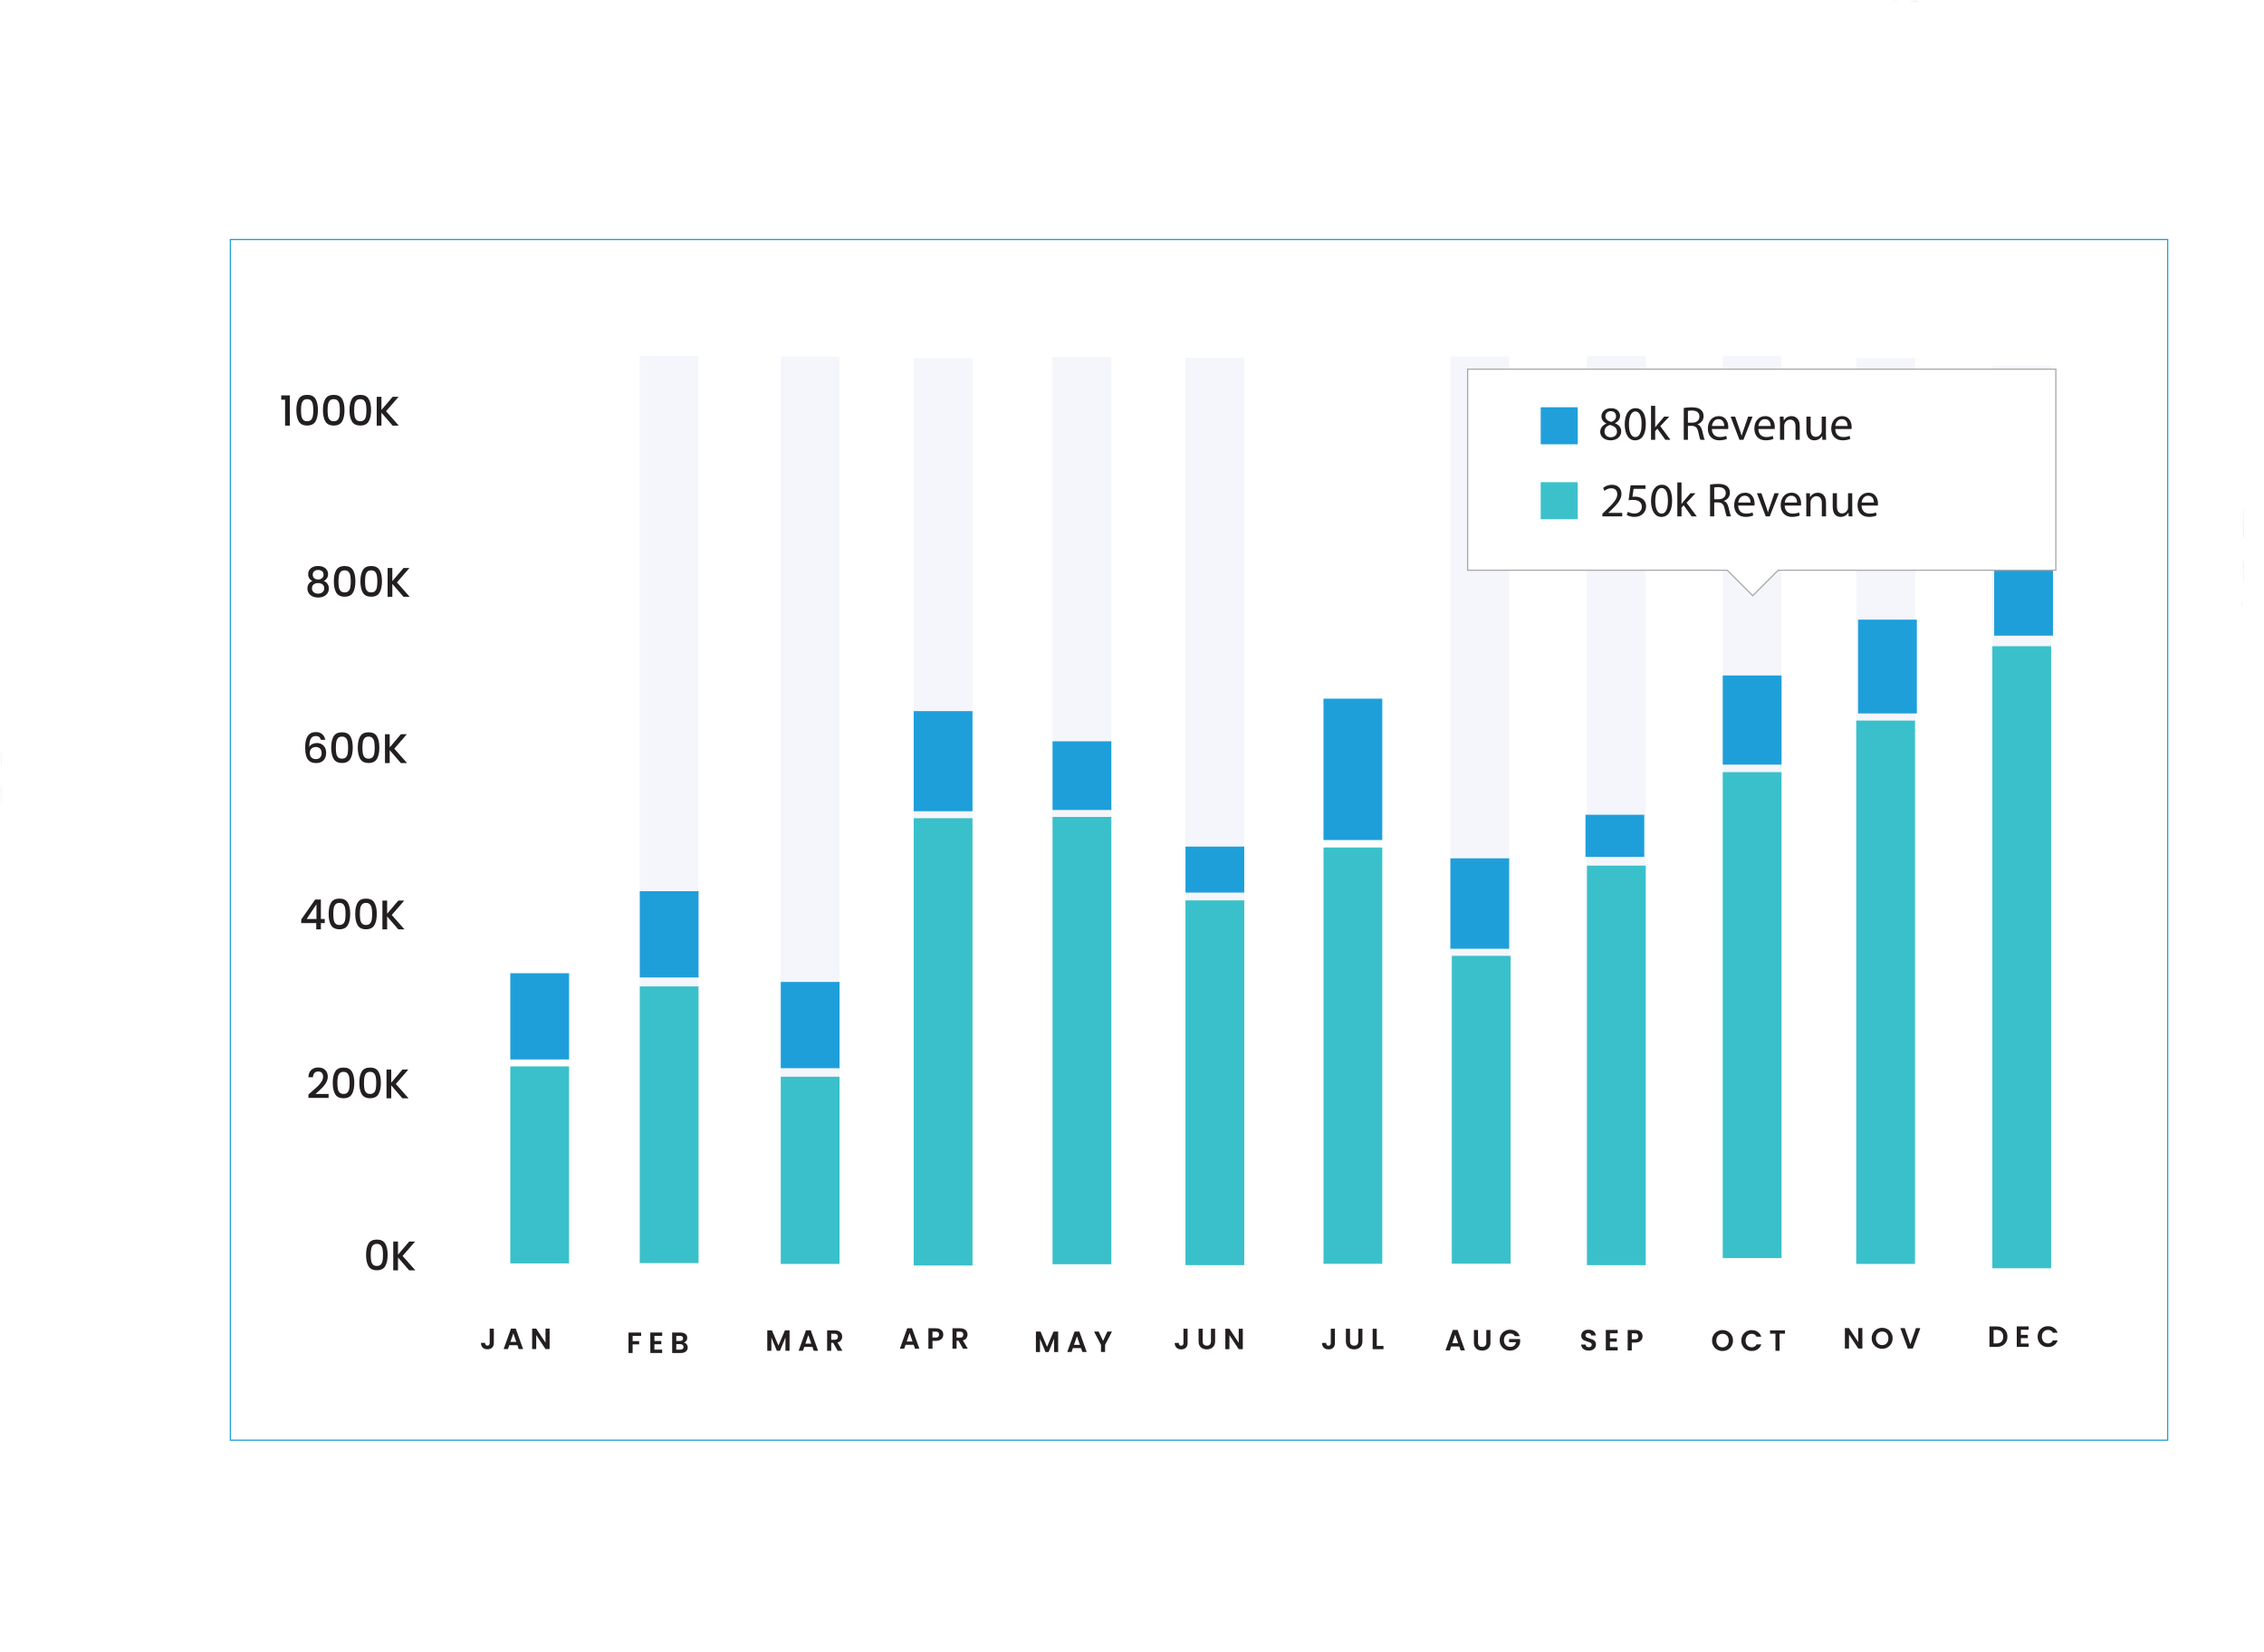 <?xml version="1.0" encoding="UTF-8"?><svg id="Layer_2" xmlns="http://www.w3.org/2000/svg" xmlns:xlink="http://www.w3.org/1999/xlink" viewBox="0 0 1856.608 1354.321"><defs><style>.cls-1{stroke:#209fda;}.cls-1,.cls-2,.cls-3,.cls-4{fill:#fff;}.cls-1,.cls-3{stroke-miterlimit:10;}.cls-5{fill:#f37051;}.cls-6{fill:#f8a78b;}.cls-7{fill:#3ac0ca;}.cls-8{fill:#f05239;}.cls-9{fill:#ef412f;}.cls-10{fill:#209fda;}.cls-11{fill:#ed2024;}.cls-3{stroke:#a7a9ac;}.cls-12{fill:#f04d35;}.cls-13{fill:#f5f6fb;}.cls-14{fill:#3cc1cb;}.cls-15{fill:#f79a7d;}.cls-16{fill:#f15a3e;}.cls-17{fill:#f68b6d;}.cls-4{filter:url(#drop-shadow-1);}.cls-18{fill:#1e9fda;}.cls-19{opacity:.1;}.cls-20{fill:#f04b34;}.cls-21{fill:#f1593d;}.cls-22{fill:#f16043;}.cls-23{fill:#f37556;}.cls-24{fill:#f69173;}.cls-25{fill:#231f20;}</style><filter id="drop-shadow-1" filterUnits="userSpaceOnUse"><feOffset dx="8" dy="7"/><feGaussianBlur result="blur" stdDeviation="8"/><feFlood flood-color="#231f20" flood-opacity=".25"/><feComposite in2="blur" operator="in"/><feComposite in="SourceGraphic"/></filter></defs><g id="Layer_1-2"><g class="cls-19"><path class="cls-2" d="m917.896,1354.321h-7.995c-5.296-1.128-10.656-.195-15.978-.501-3.562-0-7.125 0-10.685,0-2.59-0-5.181 0-7.77,0-2.171.256-4.427-.556-6.539.501h-.999c-.716-.73-1.76-.394-2.58-.795-1.675-.346-3.37-.148-5.059-.204-1.581-0-3.159 0-4.74,0-1.99-0-3.976-0-5.965-0-11.665.097-23.303-.468-34.933-1.264-1.36-.474-2.686-1.121-4.202-.839-13.4-.247-26.564-2.699-39.818-4.304-5.729-.694-11.435-1.627-17.105-2.736-1.312-.45-2.589-1.047-4.032-.951-13.572-1.475-26.902-4.368-40.258-7.064-37.213-7.512-73.9-17.057-110.01-28.796-2.057-.669-4.14-1.267-6.061-2.289-4.021-1.569-7.98-3.322-12.255-4.141-5.76-1.74-11.61-3.235-17.014-5.994-1.048-.678-2.181-1.101-3.444-1.141-13.825-4.409-27.298-9.735-40.589-15.534-.974-.705-2.016-1.266-3.221-1.475-3.067-1.099-6.131-2.207-8.988-3.805-1.022-.537-2.038-1.084-3.215-1.218-4.401-1.639-8.753-3.386-12.821-5.766-1.037-.586-2.099-1.099-3.305-1.245-17.409-7.794-34.827-15.57-51.558-24.776-1.745-1.609-3.842-2.585-6.066-3.33-3.672-1.958-7.493-3.636-11.052-5.815-1.249-1.043-2.619-1.866-4.208-2.297-37.19-19.755-72.541-42.449-106.714-66.996-20.38-14.64-40.192-30.022-59.044-46.61-.975-1.272-1.957-2.537-3.5-3.196-9.116-7.703-18.232-15.407-26.581-23.963-.93-1.29-1.972-2.463-3.425-3.199-10.92-9.719-21.3-19.978-30.958-30.963-1.005-1.949-2.706-3.239-4.358-4.578-10.125-9.462-18.982-20.101-27.654-30.823-19.057-23.562-37.535-47.585-53.829-73.192-37.619-59.118-66.68-122.049-84.573-189.946-6.199-23.522-11.252-47.275-13.459-71.534-.764-8.4-1.531-16.846-.858-25.318.047-2.149.017-4.296.025-6.446-.108-2.792.31-5.612-.471-8.366-.045-4.623-.041-9.245-.002-13.866.77-2.788.374-5.643.473-8.469-.018-1.969.046-3.939-.064-5.907-.252-8.935-.028-17.846,1.371-26.692.593-10.514,2.961-20.713,5.807-30.793,6.148-21.779,14.77-42.399,28.976-60.325,1.967-2.482,3.983-4.91,6.472-6.899,1.836-1.37,3.433-2.983,4.824-4.806,16.648-16.506,36.855-24.596,60.143-25.422,3.233.552,6.467.544,9.699.02,19.23.883,37.199,6.396,54.525,14.557,18.299,8.62,34.344,20.931,51.724,31.046,23.297,13.56,47.676,24.313,74.509,28.73,2.634.433,5.311.37,7.923.925,1.815.32,3.554,1.03,5.434,1.022,3.778-.103,7.564.281,11.321-.293,35.081-2.159,64.802-17.358,92.452-37.773,21.863-16.143,41.973-34.299,61.906-52.703,7.45-6.879,14.466-14.233,22.324-20.672,2.003-.968,3.394-2.587,4.622-4.38,36.081-34.016,71.312-69.061,111.398-98.469,34.578-25.368,73.22-41.323,116.169-45.952,2.474-.267,4.898-1.056,7.434-.766,1.843.415,3.66.147,5.475-.22,1.102-.128,2.203-.12,3.306-.019,3.102.97,6.044-.019,9.006-.76,3.776-.431,7.553-.465,11.33-.016,2.451.469,4.814,1.456,7.383,1.26,1.67.112,3.304-.197,4.943-.446,23.747,1.953,47.106,6.193,70.091,12.403,19.913,5.38,39.517,11.774,58.864,18.935,2.335.864,4.712,1.667,6.75,3.163,1.511,2.421,3.302,4.262,6.531,3.052.714.089,1.369.334,1.97.727,1.311,2.874,3.658,2.79,6.2,2.147,2.957.319,5.718,1.15,8.053,3.078.817,1.142,1.944,1.529,3.318,1.31,3.574.424,6.87,1.559,9.744,3.769.798,1.167,1.947,1.433,3.279,1.234,3.558.426,6.84,1.553,9.699,3.758.781,1.14,1.886,1.474,3.217,1.254,3.567.373,6.761,1.647,9.556,3.893.84,1.111,1.95,1.482,3.309,1.178,1.446-.031,2.714.42,3.8,1.373,1.267,3.878,4.36,1.912,6.787,2.089,6.138.954,11.745,3.562,17.515,5.629,33.193,11.892,66.859,21.953,101.937,26.62,7.738,1.03,15.542,1.141,23.323,1.594,5.016,1.496,10.05,1.624,15.101.193,28.445-1.253,55.557-7.996,81.603-19.451,32.881-14.461,58.365-37.28,77.62-67.412,14.444-22.603,24.447-47.28,34.098-72.118,13.331-34.312,26.491-68.697,46.084-100.113,8.916-14.297,18.816-27.868,30.717-39.885,1.442-.955,2.659-2.122,3.451-3.692,7.872-8.364,16.337-16.097,25.422-23.11,20.491-15.816,42.209-29.634,66.476-38.968,11.346-4.364,23.076-7.49,35.408-7.469,1.803-0,3.605,0,5.407-0,1.82-.055,3.663.187,5.438-.433,1.587-.083,3.172-.134,4.756.044,2.375.685,4.809.274,7.214.389,2.423 0,4.846-.001,7.267.001,24.393.971,46.508,9.431,67.505,21.093,39.533,21.957,70.297,53.458,96.285,89.919,34.114,47.862,57.235,100.882,73.222,157.221,10.526,37.094,17.231,74.879,20.732,113.238.511,5.597.345,11.289.622,16.932.054,1.773-.167,3.564.338,5.309-.66,2.804.501,5.572.16,8.372,0,1.612 0,3.222 0,4.834-0,2.249 0,4.495,0,6.742-0,2.294 0,4.586,0,6.879.258,3.687-.563,7.422.501,11.073v16.985c-1.069,3.007-.228,6.119-.501,9.17-0,2.829 0,5.659,0,8.486-0,1.923 0,3.848,0,5.771.363,3.161-.737,6.3-.156,9.467-.519,1.849-.283,3.743-.342,5.622-.394,25.328-3.753,50.329-7.943,75.265-6.322,37.627-15.598,74.517-26.985,110.903-.398,1.272-.855,2.521-1.252,3.789-1.968,3.704-3.117,7.714-4.291,11.713-5.645,17.133-12.011,33.998-18.913,50.662-1.547,2.18-2.326,4.71-3.224,7.184-.792,2.462-1.921,4.782-3.009,7.12-1.55,2.043-2.033,4.567-3.056,6.846-.682,1.663-1.453,3.29-2.075,4.981-.769,1.388-1.609,2.741-2.033,4.295-1.413,2.867-2.879,5.71-3.938,8.74-1.189,2.023-2.279,4.093-3.03,6.328-4.604,9.196-9.213,18.39-13.769,27.61-1.413,1.869-2.296,4.027-3.288,6.124-1.423,2.315-2.822,4.645-3.91,7.148-1.323,1.911-2.273,4.015-3.177,6.145-5.441,9.641-10.985,19.222-16.554,28.79-1.419,1.519-2.25,3.408-3.228,5.203-1.76,2.558-3.346,5.225-4.919,7.902-1.475,1.895-2.549,4.047-3.844,6.058-.382.793-.866,1.52-1.38,2.23-1.421,1.946-2.557,4.069-3.791,6.132-2.248,3.643-4.773,7.103-7.03,10.741-2.293,3.652-4.92,7.081-7.167,10.761-2.699,3.937-5.364,7.898-7.958,11.909-1.448,1.202-2.124,2.949-3.117,4.472-5.035,6.848-9.851,13.856-14.974,20.642-4.484,4.967-8.379,10.375-12.005,15.985-7.626,10.166-15.653,20.015-23.661,29.878-1.367,1.085-2.684,2.216-3.355,3.905-.611.889-1.321,1.696-2.092,2.449-1.496.973-2.362,2.45-3.163,3.982-2.597,2.844-4.842,5.991-7.514,8.768-1.437,1.01-2.579,2.273-3.295,3.899-.897,1.218-1.938,2.31-3.001,3.384-1.825,1.262-3,3.073-4.133,4.923-4.676,4.799-8.565,10.319-13.572,14.809-1.53.984-2.581,2.372-3.336,4.007-2.387,2.943-5.21,5.469-7.83,8.193-2.174,1.883-4.363,3.751-5.824,6.297-5.941,7.188-12.879,13.414-19.452,19.984-10.219,10.216-20.187,20.688-30.793,30.515-2.029.969-3.527,2.583-5.03,4.189-2.291,2.347-4.583,4.693-6.98,6.935-1.698,1.308-3.636,2.319-5,4.046-1.673,1.702-3.324,3.428-5.211,4.905-1.169.607-2.263,1.313-3.099,2.361-3.138,3.608-6.919,6.492-10.614,9.472-1.074.698-2.341,1.129-3.101,2.263-1.138.957-2.097,2.117-3.328,2.974-1.208.542-2.164,1.406-3.032,2.386-9.347,8.528-19.401,16.163-29.628,23.583-1.767.617-3.118,1.782-4.237,3.251-6.766,5.143-13.538,10.28-20.697,14.877-1.708,1.13-3.563,2.04-5.109,3.414-7.653,5.984-16.012,10.936-23.994,16.439-1.629.721-3.306,1.347-4.789,2.367-1.451.977-2.711,2.224-4.273,3.05-1.39.677-2.809,1.298-4.076,2.205-4.602,3.804-9.952,6.428-14.996,9.536-1.69.632-3.305,1.421-4.852,2.351-3.1,2.273-6.327,4.336-9.832,5.94-1.456.543-2.871,1.172-4.171,2.038-1.987,1.477-4.151,2.651-6.363,3.746-1.707.674-3.352,1.468-4.889,2.478-13.14,7.751-26.995,14.091-40.721,20.683-2.097.366-3.903,1.469-5.8,2.336-1.843.968-3.598,2.124-5.632,2.692-2.039.632-3.959,1.522-5.763,2.669-16.559,7.788-33.359,14.975-50.858,20.418-2.156.491-4.284,1.062-6.177,2.275-11.651,5.071-23.923,8.352-35.915,12.442-1.434.243-2.94.182-4.236,1.013-2.022.665-3.998,1.476-6.069,1.996-1.143.237-2.327.14-3.465.419-1.308.506-2.517,1.25-3.892,1.597-1.506.07-2.865.652-4.23,1.22-12.655,3.914-25.441,7.312-38.425,9.952-1.375.019-2.744.071-4.034.635-11.385,3.865-23.269,5.547-34.999,7.84-24.973,4.882-50.217,7.996-75.486,10.871-3.791.431-7.651.004-11.437.641-1.983-.143-3.971-.575-5.962-.017-2.175-.042-4.282.789-6.474.515-2.013-.311-4.024-.8-6.069-.175-.451.1-.905.16-1.366.18-1.169.028-2.337.017-3.505.02-1.896.087-3.818-.239-5.679.373-.953.173-1.909.14-2.867.056-1.907-.657-3.807-.48-5.706.048-1.495.04-2.989.014-4.484.022-1.986.253-4.059-.551-5.977.501h-2.998c-3.051-1.068-6.205-.229-9.3-.501-5.225.281-10.486-.584-15.684.501Z"/><path class="cls-9" d="m1840.284,442.122c-1.907-3.56-.665-7.384-.928-11.082.36-.478.667-.424.928.092v10.99Z"/><path class="cls-12" d="m1839.451,468.29c-.013-3.087-.995-6.263.833-9.183v8.992c-.191.441-.469.504-.833.191Z"/><path class="cls-17" d="m1839.451,468.29c.282-.046.56-.11.833-.191v8.992c-.217.495-.491.529-.822.101-.004-2.967-.008-5.935-.012-8.902Z"/><path class="cls-5" d="m1840.284,431.131c-.312-.005-.622-.035-.928-.091.04-2.34.079-4.679.119-7.018.334-.414.601-.354.81.115v6.994Z"/><path class="cls-15" d="m1840.284,424.137c-.264-.08-.534-.119-.81-.115-.009-2.319-.018-4.638-.027-6.958.325-.463.604-.437.837.079v6.994Z"/><path class="cls-16" d="m1134.728,374.357c5.346-.002,10.692-.004,16.038-.006-5.345,1.318-10.691,1.361-16.038.006Z"/><path class="cls-11" d="m924.89,314.451c1.972,1.048,4.518.819,6.095,2.744-2.7.569-5.942,2.343-6.095-2.744Z"/><path class="cls-11" d="m916.895,311.457c1.972,1.047,4.519.815,6.095,2.741-2.698.567-5.94,2.345-6.095-2.741Z"/><path class="cls-11" d="m984.85,337.429c2.032.915,4.063,1.83,6.095,2.745-2.701.57-5.943,2.342-6.095-2.745Z"/><path class="cls-8" d="m747.925,277.223c2.902-1.787,6.043-.752,9.095-.77-2.927,1.492-6.049.685-9.095.77Z"/><path class="cls-22" d="m.652,651.859c.004-2.648.008-5.296.012-7.944,1.347,2.633.839,5.417.665,8.174-.37.346-.588.248-.677-.231Z"/><path class="cls-21" d="m.663,628.98c-0-2.647-0-5.295-.001-7.942.092-.518.33-.568.692-.215.108,2.748.68,5.535-.692,8.157Z"/><path class="cls-15" d="m.652,651.859c.226.076.452.152.677.23.028,2.302.055,4.604.083,6.906-1.403-2.256-.947-4.711-.76-7.136Z"/><path class="cls-11" d="m977.856,335.382c1.117-.16,2.285-.515,3.007.803-1.766,2.591-2.49,1.281-3.007-.803Z"/><path class="cls-11" d="m964.907,330.105c1.012.298,2.336-.254,2.963,1.089-.385.701-.828,1.514-1.744,1.258-1.105-.309-1.118-1.399-1.22-2.346Z"/><path class="cls-20" d="m1566.455.661c2.4-.007,4.908-.976,7.11.795-2.387-.114-4.866.599-7.11-.795Z"/><path class="cls-23" d="m768.941,276.433c2.318-.009,4.636-.018,6.954-.027.359.049.511.166.459.351-.061.219-.139.328-.234.328-2.435.247-4.871.502-7.178-.652Z"/><path class="cls-11" d="m951.915,325.11c1.009.305,2.34-.27,2.965,1.084-.385.702-.827,1.517-1.743,1.262-1.107-.308-1.12-1.399-1.222-2.346Z"/><path class="cls-11" d="m938.924,320.114c1.009.305,2.34-.27,2.965,1.084-.385.702-.827,1.517-1.743,1.262-1.107-.307-1.12-1.399-1.222-2.346Z"/><path class="cls-6" d="m1550.426,1.42c1.942-1.026,4.008-1.093,6.121-.79.302.281.366.473.192.58-.1.062-.246.094-.439.094-1.958.039-3.916.078-5.874.116Z"/><path class="cls-24" d="m1.355,620.823c-.229.076-.46.148-.692.215-.174-2.097-.676-4.235.752-6.136-.02,1.974-.04,3.947-.059,5.92Z"/><path class="cls-24" d="m1839.176,492.006c.094,1.767.485,3.582-.807,5.131-.115-1.771-.545-3.591.807-5.131Z"/></g><rect class="cls-4" x="153.339" y="151.784" width="1671.236" height="1069.826" rx="11.739" ry="11.739"/><rect class="cls-13" x="418.468" y="291.936" width="48.206" height="743.628"/><rect class="cls-1" x="188.923" y="196.393" width="1588.696" height="984.522"/><rect class="cls-7" x="418.468" y="874.409" width="48.206" height="161.544"/><rect class="cls-18" x="418.468" y="798.001" width="48.206" height="70.734"/><rect class="cls-13" x="524.646" y="291.688" width="48.206" height="743.628"/><rect class="cls-7" x="524.646" y="808.817" width="48.206" height="226.888"/><rect class="cls-18" x="524.646" y="730.753" width="48.206" height="70.734"/><rect class="cls-13" x="640.263" y="292.365" width="48.206" height="743.628"/><rect class="cls-7" x="640.263" y="882.886" width="48.206" height="153.496"/><rect class="cls-18" x="640.263" y="805.158" width="48.206" height="70.734"/><rect class="cls-13" x="749.29" y="293.652" width="48.206" height="743.628"/><rect class="cls-7" x="749.29" y="670.9" width="48.206" height="366.769"/><rect class="cls-18" x="749.29" y="583.102" width="48.206" height="82.094"/><rect class="cls-13" x="863.15" y="292.608" width="48.206" height="743.628"/><rect class="cls-7" x="863.15" y="669.856" width="48.206" height="366.769"/><rect class="cls-18" x="863.15" y="607.846" width="48.206" height="56.306"/><rect class="cls-13" x="972.155" y="293.341" width="48.206" height="743.628"/><rect class="cls-7" x="972.155" y="738.282" width="48.206" height="299.075"/><rect class="cls-18" x="972.155" y="694.183" width="48.206" height="37.703"/><rect class="cls-13" x="1189.39" y="292.26" width="48.206" height="743.628"/><rect class="cls-7" x="1085.341" y="694.921" width="48.206" height="341.357"/><rect class="cls-18" x="1085.341" y="572.877" width="48.206" height="115.928"/><rect class="cls-13" x="1301.382" y="291.688" width="48.206" height="745.306"/><rect class="cls-7" x="1301.382" y="709.788" width="48.206" height="327.594"/><rect class="cls-18" x="1300.173" y="668.073" width="48.206" height="34.553"/><rect class="cls-7" x="1190.599" y="783.762" width="48.206" height="252.446"/><rect class="cls-18" x="1189.39" y="703.796" width="48.206" height="74.143"/><rect class="cls-13" x="1412.754" y="291.688" width="48.206" height="739.498"/><rect class="cls-7" x="1412.754" y="633.122" width="48.206" height="398.453"/><rect class="cls-18" x="1412.754" y="553.873" width="48.206" height="73.1"/><rect class="cls-13" x="1522.214" y="293.652" width="48.206" height="742.342"/><rect class="cls-7" x="1522.214" y="590.847" width="48.206" height="445.535"/><rect class="cls-18" x="1523.729" y="508.074" width="48.206" height="76.925"/><rect class="cls-13" x="1633.826" y="299.964" width="48.206" height="739.578"/><rect class="cls-7" x="1633.826" y="529.88" width="48.206" height="510.052"/><rect class="cls-18" x="1635.342" y="444.28" width="48.206" height="76.925"/><path class="cls-25" d="m230.627,327.744v-3.536h7.072v24.786h-3.91v-21.25h-3.162Z"/><path class="cls-25" d="m245.026,327.08c1.326-2.21,3.609-3.314,6.851-3.314s5.525,1.105,6.851,3.314,1.989,5.276,1.989,9.197c0,3.967-.663,7.066-1.989,9.299s-3.61,3.349-6.851,3.349-5.525-1.116-6.851-3.349c-1.326-2.232-1.989-5.332-1.989-9.299,0-3.921.663-6.987,1.989-9.197Zm11.526,4.539c-.238-1.27-.72-2.306-1.445-3.111-.726-.804-1.802-1.207-3.23-1.207s-2.505.403-3.23,1.207c-.726.806-1.207,1.842-1.445,3.111-.238,1.27-.357,2.822-.357,4.658,0,1.904.113,3.502.34,4.794.227,1.292.708,2.335,1.445,3.128.736.794,1.819,1.19,3.247,1.19s2.51-.397,3.247-1.19c.736-.793,1.218-1.836,1.445-3.128s.34-2.89.34-4.794c0-1.836-.119-3.389-.357-4.658Z"/><path class="cls-25" d="m266.82,327.08c1.326-2.21,3.609-3.314,6.851-3.314s5.525,1.105,6.851,3.314,1.989,5.276,1.989,9.197c0,3.967-.663,7.066-1.989,9.299s-3.61,3.349-6.851,3.349-5.525-1.116-6.851-3.349c-1.326-2.232-1.989-5.332-1.989-9.299,0-3.921.663-6.987,1.989-9.197Zm11.526,4.539c-.238-1.27-.72-2.306-1.445-3.111-.726-.804-1.802-1.207-3.23-1.207s-2.505.403-3.23,1.207c-.726.806-1.207,1.842-1.445,3.111-.238,1.27-.357,2.822-.357,4.658,0,1.904.113,3.502.34,4.794.227,1.292.708,2.335,1.445,3.128.736.794,1.819,1.19,3.247,1.19s2.51-.397,3.247-1.19c.736-.793,1.218-1.836,1.445-3.128s.34-2.89.34-4.794c0-1.836-.119-3.389-.357-4.658Z"/><path class="cls-25" d="m288.613,327.08c1.326-2.21,3.609-3.314,6.851-3.314s5.525,1.105,6.851,3.314,1.989,5.276,1.989,9.197c0,3.967-.663,7.066-1.989,9.299s-3.61,3.349-6.851,3.349-5.525-1.116-6.851-3.349c-1.326-2.232-1.989-5.332-1.989-9.299,0-3.921.663-6.987,1.989-9.197Zm11.526,4.539c-.238-1.27-.72-2.306-1.445-3.111-.726-.804-1.802-1.207-3.23-1.207s-2.505.403-3.23,1.207c-.726.806-1.207,1.842-1.445,3.111-.238,1.27-.357,2.822-.357,4.658,0,1.904.113,3.502.34,4.794.227,1.292.708,2.335,1.445,3.128.736.794,1.819,1.19,3.247,1.19s2.51-.397,3.247-1.19c.736-.793,1.218-1.836,1.445-3.128s.34-2.89.34-4.794c0-1.836-.119-3.389-.357-4.658Z"/><path class="cls-25" d="m321.95,348.994l-9.146-10.574v10.574h-3.876v-23.63h3.876v10.778l9.18-10.778h4.862l-10.268,11.832,10.438,11.798h-5.066Z"/><path class="cls-25" d="m252.719,470.821c0-1.224.306-2.346.918-3.366.612-1.02,1.53-1.83,2.754-2.431s2.72-.9,4.488-.9c1.745,0,3.235.3,4.471.9s2.159,1.411,2.771,2.431c.612,1.02.918,2.143.918,3.366,0,1.27-.323,2.386-.969,3.35-.646.963-1.502,1.705-2.567,2.227,1.292.477,2.312,1.253,3.06,2.329.748,1.077,1.122,2.341,1.122,3.791,0,1.474-.374,2.776-1.122,3.91-.748,1.134-1.79,2.006-3.128,2.618-1.337.611-2.856.918-4.556.918s-3.213-.307-4.539-.918c-1.326-.612-2.363-1.484-3.111-2.618-.748-1.134-1.122-2.437-1.122-3.91s.374-2.742,1.122-3.808c.748-1.065,1.756-1.836,3.026-2.312-2.358-1.178-3.536-3.037-3.536-5.576Zm4.505,8.381c-.941.737-1.411,1.797-1.411,3.18,0,1.292.454,2.341,1.36,3.144.906.805,2.142,1.207,3.706,1.207,1.541,0,2.759-.408,3.655-1.224.895-.816,1.343-1.858,1.343-3.128,0-1.36-.46-2.414-1.377-3.162s-2.125-1.122-3.621-1.122-2.715.368-3.655,1.105Zm6.919-10.828c-.793-.681-1.881-1.02-3.264-1.02-1.36,0-2.437.34-3.23,1.02-.794.68-1.19,1.666-1.19,2.958,0,1.133.414,2.057,1.241,2.771.827.714,1.887,1.071,3.179,1.071s2.357-.362,3.196-1.088c.838-.726,1.258-1.654,1.258-2.788,0-1.27-.397-2.244-1.19-2.924Z"/><path class="cls-25" d="m275.753,467.438c1.326-2.21,3.609-3.314,6.851-3.314s5.525,1.105,6.851,3.314,1.989,5.276,1.989,9.197c0,3.967-.663,7.066-1.989,9.299s-3.61,3.349-6.851,3.349-5.525-1.116-6.851-3.349c-1.326-2.232-1.989-5.332-1.989-9.299,0-3.921.663-6.987,1.989-9.197Zm11.526,4.539c-.238-1.27-.72-2.306-1.445-3.111-.726-.804-1.802-1.207-3.23-1.207s-2.505.403-3.23,1.207c-.726.806-1.207,1.842-1.445,3.111-.238,1.27-.357,2.822-.357,4.658,0,1.904.113,3.502.34,4.794.227,1.292.708,2.335,1.445,3.128.736.794,1.819,1.19,3.247,1.19s2.51-.397,3.247-1.19c.736-.793,1.218-1.836,1.445-3.128s.34-2.89.34-4.794c0-1.836-.119-3.389-.357-4.658Z"/><path class="cls-25" d="m297.547,467.438c1.326-2.21,3.609-3.314,6.851-3.314s5.525,1.105,6.851,3.314,1.989,5.276,1.989,9.197c0,3.967-.663,7.066-1.989,9.299s-3.61,3.349-6.851,3.349-5.525-1.116-6.851-3.349c-1.326-2.232-1.989-5.332-1.989-9.299,0-3.921.663-6.987,1.989-9.197Zm11.526,4.539c-.238-1.27-.72-2.306-1.445-3.111-.726-.804-1.802-1.207-3.23-1.207s-2.505.403-3.23,1.207c-.726.806-1.207,1.842-1.445,3.111-.238,1.27-.357,2.822-.357,4.658,0,1.904.113,3.502.34,4.794.227,1.292.708,2.335,1.445,3.128.736.794,1.819,1.19,3.247,1.19s2.51-.397,3.247-1.19c.736-.793,1.218-1.836,1.445-3.128s.34-2.89.34-4.794c0-1.836-.119-3.389-.357-4.658Z"/><path class="cls-25" d="m330.883,489.351l-9.146-10.574v10.574h-3.876v-23.63h3.876v10.778l9.18-10.778h4.862l-10.268,11.832,10.438,11.798h-5.066Z"/><path class="cls-25" d="m261.745,604.294c-.658-.521-1.576-.782-2.754-.782-1.79,0-3.128.685-4.012,2.057-.884,1.372-1.349,3.644-1.394,6.817.589-.997,1.45-1.768,2.584-2.312,1.133-.544,2.357-.815,3.672-.815,1.496,0,2.816.323,3.961.969,1.145.646,2.04,1.581,2.686,2.805.646,1.225.969,2.687.969,4.387,0,1.587-.312,3.003-.935,4.25-.624,1.246-1.547,2.227-2.771,2.94-1.224.714-2.698,1.071-4.42,1.071-2.335,0-4.165-.516-5.491-1.547s-2.256-2.487-2.788-4.369c-.533-1.881-.799-4.228-.799-7.038,0-8.296,2.924-12.444,8.772-12.444,2.266,0,4.051.612,5.355,1.837,1.303,1.224,2.068,2.731,2.295,4.521h-3.57c-.25-1.042-.703-1.824-1.36-2.346Zm-6.273,9.469c-.963.828-1.445,2.023-1.445,3.587,0,1.565.447,2.805,1.343,3.723s2.147,1.377,3.757,1.377c1.428,0,2.555-.441,3.383-1.325.827-.885,1.241-2.062,1.241-3.536,0-1.541-.403-2.772-1.207-3.689-.805-.918-1.989-1.377-3.553-1.377-1.383,0-2.556.414-3.519,1.241Z"/><path class="cls-25" d="m273.594,603.767c1.326-2.21,3.609-3.314,6.851-3.314s5.525,1.105,6.851,3.314,1.989,5.276,1.989,9.197c0,3.967-.663,7.066-1.989,9.299s-3.61,3.349-6.851,3.349-5.525-1.116-6.851-3.349c-1.326-2.232-1.989-5.332-1.989-9.299,0-3.921.663-6.987,1.989-9.197Zm11.526,4.539c-.238-1.27-.72-2.306-1.445-3.111-.726-.804-1.802-1.207-3.23-1.207s-2.505.403-3.23,1.207c-.726.806-1.207,1.842-1.445,3.111-.238,1.27-.357,2.822-.357,4.658,0,1.904.113,3.502.34,4.794.227,1.292.708,2.335,1.445,3.128.736.794,1.819,1.19,3.247,1.19s2.51-.397,3.247-1.19c.736-.793,1.218-1.836,1.445-3.128s.34-2.89.34-4.794c0-1.836-.119-3.389-.357-4.658Z"/><path class="cls-25" d="m295.388,603.767c1.326-2.21,3.609-3.314,6.851-3.314s5.525,1.105,6.851,3.314,1.989,5.276,1.989,9.197c0,3.967-.663,7.066-1.989,9.299s-3.61,3.349-6.851,3.349-5.525-1.116-6.851-3.349c-1.326-2.232-1.989-5.332-1.989-9.299,0-3.921.663-6.987,1.989-9.197Zm11.526,4.539c-.238-1.27-.72-2.306-1.445-3.111-.726-.804-1.802-1.207-3.23-1.207s-2.505.403-3.23,1.207c-.726.806-1.207,1.842-1.445,3.111-.238,1.27-.357,2.822-.357,4.658,0,1.904.113,3.502.34,4.794.227,1.292.708,2.335,1.445,3.128.736.794,1.819,1.19,3.247,1.19s2.51-.397,3.247-1.19c.736-.793,1.218-1.836,1.445-3.128s.34-2.89.34-4.794c0-1.836-.119-3.389-.357-4.658Z"/><path class="cls-25" d="m328.725,625.68l-9.146-10.574v10.574h-3.876v-23.63h3.876v10.778l9.18-10.778h4.862l-10.268,11.832,10.438,11.798h-5.066Z"/><path class="cls-25" d="m247.032,756.883v-2.924l11.424-16.389h4.692v15.946h3.162v3.366h-3.162v5.168h-3.808v-5.168h-12.308Zm12.478-15.368l-8.024,12.002h8.024v-12.002Z"/><path class="cls-25" d="m271.495,740.138c1.326-2.21,3.609-3.314,6.851-3.314s5.525,1.105,6.851,3.314,1.989,5.276,1.989,9.197c0,3.967-.663,7.066-1.989,9.299s-3.61,3.349-6.851,3.349-5.525-1.116-6.851-3.349c-1.326-2.232-1.989-5.332-1.989-9.299,0-3.921.663-6.987,1.989-9.197Zm11.526,4.539c-.238-1.27-.72-2.306-1.445-3.111-.726-.804-1.802-1.207-3.23-1.207s-2.505.403-3.23,1.207c-.726.806-1.207,1.842-1.445,3.111-.238,1.27-.357,2.822-.357,4.658,0,1.904.113,3.502.34,4.794.227,1.292.708,2.335,1.445,3.128.736.794,1.819,1.19,3.247,1.19s2.51-.397,3.247-1.19c.736-.793,1.218-1.836,1.445-3.128s.34-2.89.34-4.794c0-1.836-.119-3.389-.357-4.658Z"/><path class="cls-25" d="m293.289,740.138c1.326-2.21,3.609-3.314,6.851-3.314s5.525,1.105,6.851,3.314,1.989,5.276,1.989,9.197c0,3.967-.663,7.066-1.989,9.299s-3.61,3.349-6.851,3.349-5.525-1.116-6.851-3.349c-1.326-2.232-1.989-5.332-1.989-9.299,0-3.921.663-6.987,1.989-9.197Zm11.526,4.539c-.238-1.27-.72-2.306-1.445-3.111-.726-.804-1.802-1.207-3.23-1.207s-2.505.403-3.23,1.207c-.726.806-1.207,1.842-1.445,3.111-.238,1.27-.357,2.822-.357,4.658,0,1.904.113,3.502.34,4.794.227,1.292.708,2.335,1.445,3.128.736.794,1.819,1.19,3.247,1.19s2.51-.397,3.247-1.19c.736-.793,1.218-1.836,1.445-3.128s.34-2.89.34-4.794c0-1.836-.119-3.389-.357-4.658Z"/><path class="cls-25" d="m326.625,762.051l-9.146-10.574v10.574h-3.876v-23.63h3.876v10.778l9.18-10.778h4.862l-10.268,11.832,10.438,11.798h-5.066Z"/><path class="cls-25" d="m255.39,895.319c2.176-1.882,3.893-3.429,5.151-4.642,1.258-1.212,2.306-2.476,3.145-3.791.838-1.315,1.258-2.629,1.258-3.944,0-1.359-.323-2.425-.969-3.195s-1.661-1.156-3.043-1.156c-1.338,0-2.375.425-3.111,1.275-.737.85-1.127,1.988-1.173,3.417h-3.74c.068-2.584.844-4.561,2.329-5.934,1.484-1.371,3.372-2.057,5.661-2.057,2.47,0,4.403.68,5.797,2.04,1.394,1.359,2.091,3.174,2.091,5.439,0,1.633-.414,3.202-1.241,4.709-.828,1.508-1.813,2.856-2.958,4.047-1.145,1.19-2.601,2.566-4.369,4.131l-1.53,1.359h10.778v3.231h-16.524v-2.822l2.448-2.107Z"/><path class="cls-25" d="m274.855,878.675c1.326-2.21,3.609-3.314,6.851-3.314s5.525,1.105,6.851,3.314,1.989,5.276,1.989,9.197c0,3.967-.663,7.066-1.989,9.299s-3.61,3.349-6.851,3.349-5.525-1.116-6.851-3.349c-1.326-2.232-1.989-5.332-1.989-9.299,0-3.921.663-6.987,1.989-9.197Zm11.526,4.539c-.238-1.27-.72-2.306-1.445-3.111-.726-.804-1.802-1.207-3.23-1.207s-2.505.403-3.23,1.207c-.726.806-1.207,1.842-1.445,3.111-.238,1.27-.357,2.822-.357,4.658,0,1.904.113,3.502.34,4.794.227,1.292.708,2.335,1.445,3.128.736.794,1.819,1.19,3.247,1.19s2.51-.397,3.247-1.19c.736-.793,1.218-1.836,1.445-3.128s.34-2.89.34-4.794c0-1.836-.119-3.389-.357-4.658Z"/><path class="cls-25" d="m296.649,878.675c1.326-2.21,3.609-3.314,6.851-3.314s5.525,1.105,6.851,3.314,1.989,5.276,1.989,9.197c0,3.967-.663,7.066-1.989,9.299s-3.61,3.349-6.851,3.349-5.525-1.116-6.851-3.349c-1.326-2.232-1.989-5.332-1.989-9.299,0-3.921.663-6.987,1.989-9.197Zm11.526,4.539c-.238-1.27-.72-2.306-1.445-3.111-.726-.804-1.802-1.207-3.23-1.207s-2.505.403-3.23,1.207c-.726.806-1.207,1.842-1.445,3.111-.238,1.27-.357,2.822-.357,4.658,0,1.904.113,3.502.34,4.794.227,1.292.708,2.335,1.445,3.128.736.794,1.819,1.19,3.247,1.19s2.51-.397,3.247-1.19c.736-.793,1.218-1.836,1.445-3.128s.34-2.89.34-4.794c0-1.836-.119-3.389-.357-4.658Z"/><path class="cls-25" d="m329.985,900.588l-9.146-10.574v10.574h-3.876v-23.63h3.876v10.778l9.18-10.778h4.862l-10.268,11.832,10.438,11.798h-5.066Z"/><path class="cls-25" d="m302.187,1019.718c1.326-2.209,3.609-3.314,6.851-3.314s5.525,1.105,6.851,3.314c1.326,2.211,1.989,5.277,1.989,9.197,0,3.967-.663,7.066-1.989,9.299s-3.61,3.35-6.851,3.35-5.525-1.117-6.851-3.35c-1.326-2.232-1.989-5.332-1.989-9.299,0-3.92.663-6.986,1.989-9.197Zm11.526,4.539c-.238-1.27-.72-2.305-1.445-3.111-.726-.803-1.802-1.207-3.23-1.207s-2.505.404-3.23,1.207c-.726.807-1.207,1.842-1.445,3.111-.238,1.27-.357,2.822-.357,4.658,0,1.904.113,3.502.34,4.795.227,1.291.708,2.334,1.445,3.127.736.795,1.819,1.191,3.247,1.191s2.51-.397,3.247-1.191c.736-.793,1.218-1.836,1.445-3.127.227-1.293.34-2.891.34-4.795,0-1.836-.119-3.389-.357-4.658Z"/><path class="cls-25" d="m335.523,1041.632l-9.146-10.574v10.574h-3.876v-23.631h3.876v10.779l9.18-10.779h4.862l-10.268,11.832,10.438,11.799h-5.066Z"/><path class="cls-25" d="m525.762,1092.649v2.712h-6.984v4.296h5.352v2.664h-5.352v7.08h-3.36v-16.752h10.344Z"/><path class="cls-25" d="m536.658,1095.361v4.2h5.64v2.664h-5.64v4.439h6.36v2.736h-9.72v-16.776h9.72v2.736h-6.36Z"/><path class="cls-25" d="m563.058,1102.225c.608.768.912,1.647.912,2.64,0,.896-.22,1.685-.66,2.364-.44.68-1.077,1.212-1.908,1.596-.832.384-1.816.576-2.952.576h-7.224v-16.752h6.912c1.136,0,2.116.184,2.94.552s1.448.88,1.872,1.536.636,1.4.636,2.232c0,.976-.26,1.792-.78,2.447-.52.656-1.212,1.12-2.076,1.393.944.176,1.72.647,2.328,1.416Zm-8.472-2.664h3.072c.8,0,1.416-.18,1.848-.54s.648-.876.648-1.548-.216-1.192-.648-1.56c-.432-.367-1.048-.552-1.848-.552h-3.072v4.2Zm5.292,6.528c.456-.385.684-.929.684-1.633,0-.72-.24-1.283-.72-1.691s-1.128-.612-1.944-.612h-3.312v4.512h3.384c.816,0,1.452-.191,1.908-.575Z"/><path class="cls-25" d="m647.478,1090.841v16.752h-3.36v-10.896l-4.488,10.896h-2.544l-4.512-10.896v10.896h-3.36v-16.752h3.816l5.328,12.456,5.328-12.456h3.792Z"/><path class="cls-25" d="m666.222,1104.401h-6.672l-1.104,3.192h-3.528l6.024-16.776h3.912l6.024,16.776h-3.552l-1.104-3.192Zm-.912-2.688l-2.424-7.008-2.424,7.008h4.848Z"/><path class="cls-25" d="m686.933,1107.593l-3.696-6.528h-1.584v6.528h-3.36v-16.752h6.288c1.296,0,2.4.228,3.312.684.912.456,1.596,1.072,2.052,1.849s.684,1.644.684,2.603c0,1.105-.32,2.101-.96,2.988-.64.888-1.592,1.5-2.856,1.836l4.008,6.792h-3.888Zm-5.28-9.048h2.808c.912,0,1.592-.22,2.04-.66.448-.44.672-1.052.672-1.836,0-.768-.225-1.364-.672-1.788s-1.128-.636-2.04-.636h-2.808v4.92Z"/><path class="cls-25" d="m749.267,1102.689h-6.672l-1.104,3.192h-3.528l6.024-16.776h3.912l6.024,16.776h-3.552l-1.104-3.192Zm-.912-2.688l-2.424-7.008-2.424,7.008h4.848Z"/><path class="cls-25" d="m772.919,1096.833c-.424.784-1.088,1.416-1.992,1.895-.904.48-2.044.721-3.42.721h-2.808v6.432h-3.36v-16.752h6.168c1.296,0,2.4.225,3.312.672.912.448,1.596,1.065,2.052,1.848.456.784.684,1.673.684,2.664,0,.896-.212,1.736-.636,2.521Zm-3.492-.732c.448-.424.672-1.02.672-1.788,0-1.632-.912-2.447-2.736-2.447h-2.664v4.872h2.664c.928,0,1.616-.212,2.064-.637Z"/><path class="cls-25" d="m789.73,1105.881l-3.696-6.528h-1.584v6.528h-3.36v-16.752h6.288c1.296,0,2.4.228,3.312.684.912.456,1.596,1.072,2.052,1.849s.684,1.644.684,2.603c0,1.105-.32,2.101-.96,2.988-.64.888-1.592,1.5-2.856,1.836l4.008,6.792h-3.888Zm-5.28-9.048h2.808c.912,0,1.592-.22,2.04-.66.448-.44.672-1.052.672-1.836,0-.768-.225-1.364-.672-1.788s-1.128-.636-2.04-.636h-2.808v4.92Z"/><path class="cls-25" d="m867.758,1091.841v16.752h-3.36v-10.896l-4.488,10.896h-2.544l-4.512-10.896v10.896h-3.36v-16.752h3.816l5.328,12.456,5.328-12.456h3.792Z"/><path class="cls-25" d="m886.503,1105.401h-6.672l-1.104,3.192h-3.528l6.024-16.776h3.912l6.024,16.776h-3.552l-1.104-3.192Zm-.912-2.688l-2.424-7.008-2.424,7.008h4.848Z"/><path class="cls-25" d="m911.894,1091.841l-5.664,10.92v5.832h-3.36v-5.832l-5.688-10.92h3.792l3.6,7.656,3.576-7.656h3.744Z"/><path class="cls-25" d="m973.886,1089.529v11.76c0,1.632-.472,2.9-1.416,3.804-.944.904-2.208,1.356-3.792,1.356-1.6,0-2.892-.464-3.876-1.392-.984-.928-1.476-2.224-1.476-3.889h3.36c.016.721.188,1.28.516,1.681.328.399.804.6,1.428.6.608,0,1.072-.192,1.392-.576.32-.384.48-.912.48-1.584v-11.76h3.384Z"/><path class="cls-25" d="m986.27,1089.529v10.368c0,1.136.296,2.004.888,2.603.592.601,1.424.9,2.496.9,1.088,0,1.928-.3,2.52-.9.592-.6.888-1.468.888-2.603v-10.368h3.384v10.344c0,1.425-.308,2.628-.924,3.612-.616.984-1.44,1.725-2.472,2.22-1.032.496-2.18.744-3.444.744-1.248,0-2.38-.248-3.396-.744-1.017-.495-1.82-1.235-2.412-2.22-.592-.984-.888-2.188-.888-3.612v-10.344h3.36Z"/><path class="cls-25" d="m1019.174,1106.281h-3.36l-7.608-11.496v11.496h-3.36v-16.776h3.36l7.608,11.521v-11.521h3.36v16.776Z"/><path class="cls-25" d="m1094.697,1089.529v11.76c0,1.632-.472,2.9-1.416,3.804-.944.904-2.208,1.356-3.792,1.356-1.6,0-2.892-.464-3.876-1.392-.984-.928-1.476-2.224-1.476-3.889h3.36c.016.721.188,1.28.516,1.681.328.399.804.6,1.428.6.608,0,1.072-.192,1.392-.576.32-.384.48-.912.48-1.584v-11.76h3.384Z"/><path class="cls-25" d="m1107.081,1089.529v10.368c0,1.136.296,2.004.888,2.603.592.601,1.424.9,2.496.9,1.088,0,1.928-.3,2.52-.9.592-.6.888-1.468.888-2.603v-10.368h3.384v10.344c0,1.425-.308,2.628-.924,3.612-.616.984-1.44,1.725-2.472,2.22-1.032.496-2.18.744-3.444.744-1.248,0-2.38-.248-3.396-.744-1.017-.495-1.82-1.235-2.412-2.22-.592-.984-.888-2.188-.888-3.612v-10.344h3.36Z"/><path class="cls-25" d="m1129.017,1103.617h5.52v2.664h-8.88v-16.752h3.36v14.088Z"/><path class="cls-25" d="m1196.686,1104.088h-6.672l-1.104,3.192h-3.528l6.024-16.776h3.912l6.024,16.776h-3.552l-1.104-3.192Zm-.912-2.688l-2.424-7.008-2.424,7.008h4.848Z"/><path class="cls-25" d="m1212.07,1090.529v10.368c0,1.136.296,2.004.888,2.603.592.601,1.424.9,2.496.9,1.088,0,1.928-.3,2.52-.9.592-.6.888-1.468.888-2.603v-10.368h3.384v10.344c0,1.425-.308,2.628-.924,3.612-.616.984-1.44,1.725-2.472,2.22-1.032.496-2.18.744-3.444.744-1.248,0-2.38-.248-3.396-.744-1.017-.495-1.82-1.235-2.412-2.22-.592-.984-.888-2.188-.888-3.612v-10.344h3.36Z"/><path class="cls-25" d="m1242.309,1095.569c-.384-.704-.912-1.24-1.584-1.608-.672-.367-1.456-.552-2.352-.552-.992,0-1.872.225-2.64.672-.768.448-1.368,1.089-1.8,1.92-.432.832-.648,1.792-.648,2.88,0,1.12.22,2.097.66,2.929.44.832,1.052,1.472,1.836,1.92.784.448,1.696.672,2.736.672,1.28,0,2.328-.34,3.144-1.02.816-.68,1.352-1.628,1.608-2.844h-5.76v-2.567h9.072v2.928c-.224,1.168-.704,2.248-1.44,3.24s-1.684,1.787-2.844,2.388c-1.16.6-2.46.899-3.9.899-1.616,0-3.076-.363-4.38-1.092-1.304-.728-2.328-1.74-3.072-3.036s-1.116-2.768-1.116-4.416c0-1.647.372-3.123,1.116-4.428.744-1.304,1.768-2.319,3.072-3.048,1.304-.728,2.756-1.092,4.356-1.092,1.888,0,3.528.46,4.92,1.38,1.392.92,2.352,2.212,2.88,3.876h-3.864Z"/><path class="cls-25" d="m1299.72,1106.857c-.936-.4-1.676-.977-2.22-1.728s-.824-1.64-.84-2.664h3.6c.048.689.291,1.232.732,1.632.44.4,1.044.601,1.812.601.784,0,1.4-.189,1.848-.565s.672-.867.672-1.476c0-.496-.152-.904-.456-1.225-.304-.319-.684-.571-1.14-.756-.456-.184-1.084-.388-1.884-.611-1.088-.32-1.972-.637-2.652-.948-.68-.312-1.264-.784-1.752-1.416-.488-.632-.732-1.477-.732-2.532,0-.992.248-1.855.744-2.592.496-.735,1.191-1.3,2.088-1.692.896-.392,1.92-.588,3.072-.588,1.728,0,3.132.42,4.212,1.26,1.08.841,1.676,2.013,1.788,3.517h-3.696c-.032-.576-.276-1.052-.732-1.428s-1.06-.565-1.812-.565c-.656,0-1.18.168-1.572.504s-.588.824-.588,1.464c0,.448.148.82.444,1.116.296.296.664.536,1.104.72.44.185,1.06.397,1.86.637,1.088.32,1.976.64,2.664.96.688.32,1.28.8,1.776,1.44.496.641.744,1.48.744,2.521,0,.895-.232,1.728-.696,2.496-.464.768-1.144,1.38-2.04,1.836s-1.96.684-3.192.684c-1.168,0-2.22-.2-3.156-.6Z"/><path class="cls-25" d="m1320.228,1093.248v4.2h5.64v2.664h-5.64v4.439h6.36v2.736h-9.72v-16.776h9.72v2.736h-6.36Z"/><path class="cls-25" d="m1346.375,1098.241c-.424.784-1.088,1.416-1.992,1.895-.904.48-2.044.721-3.42.721h-2.808v6.432h-3.36v-16.752h6.168c1.296,0,2.4.225,3.312.672.912.448,1.596,1.065,2.052,1.848.456.784.684,1.673.684,2.664,0,.896-.212,1.736-.636,2.521Zm-3.492-.732c.448-.424.672-1.02.672-1.788,0-1.632-.912-2.447-2.736-2.447h-2.664v4.872h2.664c.928,0,1.616-.212,2.064-.637Z"/><path class="cls-25" d="m1408.264,1106.668c-1.312-.736-2.352-1.756-3.119-3.061-.769-1.303-1.152-2.779-1.152-4.428,0-1.631.384-3.1,1.152-4.404.768-1.303,1.808-2.324,3.119-3.059,1.312-.736,2.752-1.105,4.32-1.105,1.584,0,3.028.369,4.332,1.105,1.304.734,2.336,1.756,3.096,3.059.76,1.305,1.141,2.773,1.141,4.404,0,1.648-.381,3.125-1.141,4.428-.76,1.305-1.796,2.324-3.107,3.061-1.312.736-2.752,1.103-4.32,1.103s-3.008-.367-4.32-1.103Zm6.984-2.58c.768-.455,1.368-1.107,1.8-1.955.433-.85.648-1.832.648-2.953,0-1.119-.216-2.1-.648-2.939-.432-.84-1.032-1.484-1.8-1.932-.768-.449-1.656-.672-2.664-.672s-1.9.223-2.676.672c-.776.447-1.38,1.092-1.812,1.932-.432.84-.647,1.82-.647,2.939,0,1.121.216,2.103.647,2.953.433.848,1.036,1.5,1.812,1.955.775.457,1.668.684,2.676.684s1.897-.227,2.664-.684Z"/><path class="cls-25" d="m1429.108,1094.775c.744-1.303,1.76-2.318,3.048-3.047s2.732-1.092,4.332-1.092c1.872,0,3.512.478,4.92,1.44,1.408.959,2.393,2.287,2.952,3.984h-3.863c-.385-.801-.925-1.4-1.62-1.801-.696-.4-1.5-.6-2.412-.6-.977,0-1.845.229-2.604.684-.76.457-1.352,1.1-1.775,1.932-.425.832-.637,1.809-.637,2.928,0,1.105.212,2.076.637,2.916.424.842,1.016,1.488,1.775,1.945.76.455,1.628.684,2.604.684.912,0,1.716-.203,2.412-.611.695-.408,1.235-1.012,1.62-1.812h3.863c-.56,1.713-1.54,3.045-2.939,3.996-1.4.951-3.045,1.428-4.933,1.428-1.6,0-3.044-.363-4.332-1.092s-2.304-1.74-3.048-3.037c-.744-1.295-1.116-2.768-1.116-4.416,0-1.647.372-3.123,1.116-4.428Z"/><path class="cls-25" d="m1463.8,1090.851v2.713h-4.465v14.039h-3.359v-14.039h-4.464v-2.713h12.288Z"/><path class="cls-25" d="m1527.246,1105.761h-3.36l-7.607-11.496v11.496h-3.36v-16.777h3.36l7.607,11.521v-11.521h3.36v16.777Z"/><path class="cls-25" d="m1539.174,1104.826c-1.312-.736-2.353-1.756-3.12-3.061s-1.152-2.779-1.152-4.428c0-1.633.385-3.1,1.152-4.404s1.808-2.324,3.12-3.061c1.312-.736,2.752-1.103,4.32-1.103,1.584,0,3.027.367,4.332,1.103,1.304.736,2.336,1.756,3.096,3.061s1.14,2.772,1.14,4.404c0,1.648-.38,3.123-1.14,4.428s-1.796,2.324-3.108,3.061c-1.312.734-2.752,1.103-4.319,1.103-1.568,0-3.009-.369-4.32-1.103Zm6.984-2.58c.768-.457,1.367-1.109,1.8-1.957.432-.848.647-1.832.647-2.951,0-1.121-.216-2.102-.647-2.941-.433-.84-1.032-1.482-1.8-1.932-.769-.447-1.656-.672-2.664-.672-1.009,0-1.9.225-2.677.672-.775.449-1.38,1.092-1.812,1.932s-.648,1.82-.648,2.941c0,1.119.217,2.103.648,2.951s1.036,1.5,1.812,1.957c.776.455,1.668.684,2.677.684,1.008,0,1.895-.229,2.664-.684Z"/><path class="cls-25" d="m1574.765,1089.009l-6.144,16.752h-4.08l-6.144-16.752h3.6l4.608,13.32,4.584-13.32h3.576Z"/><path class="cls-25" d="m1642,1088.673c1.336.688,2.368,1.668,3.096,2.939.728,1.273,1.092,2.748,1.092,4.43,0,1.68-.364,3.147-1.092,4.402-.728,1.258-1.76,2.228-3.096,2.916-1.336.69-2.884,1.033-4.644,1.033h-5.856v-16.752h5.856c1.76,0,3.308.344,4.644,1.031Zm-.684,11.424c.96-.959,1.44-2.311,1.44-4.055s-.48-3.109-1.44-4.094c-.96-.982-2.32-1.475-4.08-1.475h-2.376v11.062h2.376c1.76,0,3.12-.478,4.08-1.44Z"/><path class="cls-25" d="m1657.228,1090.353v4.201h5.64v2.664h-5.64v4.439h6.36v2.736h-9.72v-16.777h9.72v2.736h-6.36Z"/><path class="cls-25" d="m1672.096,1091.566c.744-1.305,1.76-2.32,3.048-3.049,1.288-.727,2.732-1.092,4.332-1.092,1.872,0,3.512.48,4.92,1.44,1.408.961,2.392,2.289,2.952,3.984h-3.864c-.384-.799-.924-1.4-1.62-1.799-.696-.4-1.5-.602-2.412-.602-.976,0-1.844.229-2.604.685-.76.455-1.352,1.1-1.776,1.932-.424.832-.636,1.809-.636,2.928,0,1.103.212,2.076.636,2.916.424.84,1.016,1.488,1.776,1.943.76.457,1.628.684,2.604.684.912,0,1.716-.203,2.412-.611.696-.408,1.236-1.012,1.62-1.812h3.864c-.56,1.713-1.54,3.045-2.94,3.996-1.4.953-3.044,1.428-4.932,1.428-1.6,0-3.044-.363-4.332-1.092-1.288-.727-2.304-1.74-3.048-3.035-.744-1.297-1.116-2.768-1.116-4.416s.372-3.123,1.116-4.428Z"/><path class="cls-25" d="m404.966,1089.442v11.76c0,1.632-.472,2.9-1.416,3.804-.944.904-2.208,1.356-3.792,1.356-1.6,0-2.892-.464-3.876-1.392-.984-.928-1.476-2.224-1.476-3.889h3.36c.016.721.188,1.28.516,1.681.328.399.804.6,1.428.6.608,0,1.072-.192,1.392-.576.32-.384.48-.912.48-1.584v-11.76h3.384Z"/><path class="cls-25" d="m424.311,1103.001h-6.672l-1.104,3.192h-3.528l6.024-16.776h3.912l6.024,16.776h-3.552l-1.104-3.192Zm-.912-2.688l-2.424-7.008-2.424,7.008h4.848Z"/><path class="cls-25" d="m450.71,1106.194h-3.36l-7.608-11.496v11.496h-3.36v-16.776h3.36l7.608,11.521v-11.521h3.36v16.776Z"/><rect class="cls-3" x="1203.547" y="302.698" width="482.362" height="164.867"/><polyline class="cls-3" points="1458.733 467.028 1437.326 488.435 1415.918 467.028"/><rect class="cls-2" x="1408.292" y="455.794" width="55.239" height="11.234"/><rect class="cls-10" x="1263.477" y="333.929" width="30.361" height="30.361"/><rect class="cls-14" x="1263.477" y="395.373" width="30.361" height="30.361"/><path class="cls-25" d="m1317.299,347.209c-2.825-1.334-4.041-3.53-4.041-5.728,0-4.041,3.413-6.787,7.885-6.787,4.943,0,7.415,3.1,7.415,6.277,0,2.157-1.059,4.472-4.197,5.963v.118c3.177,1.255,5.139,3.491,5.139,6.59,0,4.434-3.806,7.415-8.67,7.415-5.335,0-8.552-3.178-8.552-6.904,0-3.217,1.922-5.492,5.061-6.826l-.039-.118Zm8.709,6.787c0-3.1-2.158-4.59-5.61-5.57-2.981.862-4.59,2.824-4.59,5.257-.118,2.589,1.844,4.864,5.1,4.864,3.1,0,5.1-1.962,5.1-4.551Zm-9.494-12.75c0,2.55,1.922,3.923,4.864,4.708,2.197-.746,3.884-2.314,3.884-4.63,0-2.04-1.216-4.158-4.315-4.158-2.864,0-4.433,1.883-4.433,4.08Z"/><path class="cls-25" d="m1349.663,347.602c0,8.67-3.217,13.456-8.866,13.456-4.982,0-8.356-4.669-8.435-13.104,0-8.552,3.688-13.26,8.866-13.26,5.375,0,8.435,4.786,8.435,12.907Zm-13.848.393c0,6.63,2.04,10.396,5.178,10.396,3.531,0,5.218-4.119,5.218-10.631,0-6.277-1.608-10.396-5.179-10.396-3.021,0-5.217,3.688-5.217,10.632Z"/><path class="cls-25" d="m1357.352,350.348h.079c.471-.667,1.138-1.491,1.687-2.157l5.571-6.552h4.159l-7.336,7.807,8.356,11.181h-4.198l-6.552-9.102-1.765,1.962v7.14h-3.413v-27.854h3.413v17.575Z"/><path class="cls-25" d="m1380.772,334.539c1.726-.353,4.198-.55,6.552-.55,3.648,0,6.002.667,7.65,2.158,1.333,1.177,2.079,2.981,2.079,5.021,0,3.491-2.197,5.806-4.982,6.747v.118c2.04.706,3.256,2.589,3.884,5.335.863,3.688,1.491,6.238,2.04,7.258h-3.531c-.432-.784-1.02-3.021-1.765-6.316-.785-3.648-2.197-5.021-5.296-5.139h-3.217v11.455h-3.413v-26.088Zm3.413,12.043h3.492c3.648,0,5.963-2,5.963-5.021,0-3.412-2.472-4.903-6.081-4.942-1.648,0-2.825.157-3.374.314v9.65Z"/><path class="cls-25" d="m1403.839,351.76c.079,4.669,3.06,6.591,6.512,6.591,2.472,0,3.962-.432,5.257-.981l.588,2.472c-1.216.549-3.295,1.216-6.316,1.216-5.845,0-9.337-3.884-9.337-9.611s3.374-10.239,8.905-10.239c6.198,0,7.846,5.453,7.846,8.944,0,.706-.079,1.256-.118,1.608h-13.338Zm10.122-2.472c.039-2.196-.902-5.609-4.786-5.609-3.492,0-5.021,3.217-5.296,5.609h10.082Z"/><path class="cls-25" d="m1422.904,341.639l3.727,10.671c.628,1.726,1.138,3.295,1.53,4.864h.118c.432-1.569.981-3.139,1.608-4.864l3.688-10.671h3.609l-7.454,18.987h-3.295l-7.219-18.987h3.688Z"/><path class="cls-25" d="m1441.97,351.76c.079,4.669,3.06,6.591,6.512,6.591,2.472,0,3.962-.432,5.257-.981l.588,2.472c-1.216.549-3.295,1.216-6.316,1.216-5.845,0-9.337-3.884-9.337-9.611s3.374-10.239,8.905-10.239c6.198,0,7.846,5.453,7.846,8.944,0,.706-.079,1.256-.118,1.608h-13.338Zm10.122-2.472c.039-2.196-.902-5.609-4.786-5.609-3.492,0-5.021,3.217-5.296,5.609h10.082Z"/><path class="cls-25" d="m1459.702,346.778c0-1.961-.039-3.569-.157-5.139h3.06l.196,3.139h.079c.941-1.805,3.138-3.57,6.277-3.57,2.628,0,6.708,1.569,6.708,8.081v11.338h-3.453v-10.945c0-3.06-1.138-5.61-4.394-5.61-2.275,0-4.04,1.609-4.629,3.531-.157.432-.235,1.02-.235,1.608v11.416h-3.452v-13.849Z"/><path class="cls-25" d="m1497.362,355.448c0,1.962.04,3.688.157,5.179h-3.06l-.196-3.1h-.079c-.902,1.53-2.903,3.531-6.277,3.531-2.981,0-6.551-1.647-6.551-8.317v-11.102h3.452v10.514c0,3.609,1.099,6.041,4.237,6.041,2.315,0,3.923-1.608,4.551-3.138.196-.511.314-1.138.314-1.766v-11.651h3.452v13.809Z"/><path class="cls-25" d="m1505.013,351.76c.079,4.669,3.06,6.591,6.512,6.591,2.472,0,3.962-.432,5.257-.981l.588,2.472c-1.216.549-3.295,1.216-6.316,1.216-5.845,0-9.337-3.884-9.337-9.611s3.374-10.239,8.905-10.239c6.198,0,7.846,5.453,7.846,8.944,0,.706-.079,1.256-.118,1.608h-13.338Zm10.122-2.472c.039-2.196-.902-5.609-4.786-5.609-3.492,0-5.021,3.217-5.296,5.609h10.082Z"/><path class="cls-25" d="m1314.042,423.42v-2.118l2.707-2.629c6.512-6.198,9.455-9.493,9.494-13.338,0-2.59-1.255-4.982-5.061-4.982-2.314,0-4.237,1.177-5.414,2.157l-1.099-2.432c1.765-1.491,4.276-2.59,7.218-2.59,5.492,0,7.807,3.767,7.807,7.415,0,4.708-3.413,8.513-8.788,13.691l-2.04,1.883v.078h11.455v2.864h-16.281Z"/><path class="cls-25" d="m1349.388,400.824h-9.729l-.981,6.552c.588-.079,1.138-.157,2.079-.157,1.961,0,3.923.432,5.492,1.373,2.001,1.138,3.648,3.335,3.648,6.552,0,4.982-3.962,8.709-9.494,8.709-2.785,0-5.139-.785-6.356-1.569l.863-2.628c1.059.627,3.138,1.412,5.453,1.412,3.256,0,6.042-2.119,6.042-5.532-.04-3.295-2.236-5.648-7.336-5.648-1.451,0-2.589.156-3.531.274l1.648-12.24h12.201v2.903Z"/><path class="cls-25" d="m1371.239,410.396c0,8.67-3.217,13.456-8.866,13.456-4.982,0-8.356-4.669-8.435-13.104,0-8.552,3.688-13.26,8.866-13.26,5.375,0,8.435,4.786,8.435,12.907Zm-13.848.393c0,6.63,2.04,10.396,5.178,10.396,3.531,0,5.218-4.119,5.218-10.631,0-6.277-1.608-10.396-5.179-10.396-3.021,0-5.217,3.688-5.217,10.632Z"/><path class="cls-25" d="m1378.928,413.142h.079c.471-.667,1.138-1.491,1.687-2.157l5.571-6.552h4.159l-7.336,7.807,8.356,11.181h-4.198l-6.552-9.102-1.765,1.962v7.14h-3.413v-27.854h3.413v17.575Z"/><path class="cls-25" d="m1402.348,397.332c1.726-.353,4.198-.55,6.552-.55,3.648,0,6.002.667,7.65,2.158,1.333,1.177,2.079,2.981,2.079,5.021,0,3.491-2.197,5.806-4.982,6.747v.118c2.04.706,3.256,2.589,3.884,5.335.863,3.688,1.491,6.238,2.04,7.258h-3.531c-.432-.784-1.02-3.021-1.765-6.316-.785-3.648-2.197-5.021-5.296-5.139h-3.217v11.455h-3.413v-26.088Zm3.413,12.043h3.492c3.648,0,5.963-2,5.963-5.021,0-3.412-2.472-4.903-6.081-4.942-1.648,0-2.825.157-3.374.314v9.65Z"/><path class="cls-25" d="m1425.415,414.554c.079,4.669,3.06,6.591,6.512,6.591,2.472,0,3.962-.432,5.257-.981l.588,2.472c-1.216.549-3.295,1.216-6.316,1.216-5.845,0-9.337-3.884-9.337-9.611s3.374-10.239,8.905-10.239c6.198,0,7.846,5.453,7.846,8.944,0,.706-.079,1.256-.118,1.608h-13.338Zm10.122-2.472c.039-2.196-.902-5.609-4.786-5.609-3.492,0-5.021,3.217-5.296,5.609h10.082Z"/><path class="cls-25" d="m1444.481,404.433l3.727,10.671c.628,1.726,1.138,3.295,1.53,4.864h.118c.432-1.569.981-3.139,1.608-4.864l3.688-10.671h3.609l-7.454,18.987h-3.295l-7.219-18.987h3.688Z"/><path class="cls-25" d="m1463.546,414.554c.079,4.669,3.06,6.591,6.512,6.591,2.472,0,3.962-.432,5.257-.981l.588,2.472c-1.216.549-3.295,1.216-6.316,1.216-5.845,0-9.337-3.884-9.337-9.611s3.374-10.239,8.905-10.239c6.198,0,7.846,5.453,7.846,8.944,0,.706-.079,1.256-.118,1.608h-13.338Zm10.122-2.472c.039-2.196-.902-5.609-4.786-5.609-3.492,0-5.021,3.217-5.296,5.609h10.082Z"/><path class="cls-25" d="m1481.278,409.572c0-1.961-.039-3.569-.157-5.139h3.06l.196,3.139h.079c.941-1.805,3.138-3.57,6.277-3.57,2.628,0,6.708,1.569,6.708,8.081v11.338h-3.453v-10.945c0-3.06-1.137-5.61-4.394-5.61-2.275,0-4.04,1.609-4.629,3.531-.157.432-.235,1.02-.235,1.608v11.416h-3.452v-13.849Z"/><path class="cls-25" d="m1518.939,418.242c0,1.962.04,3.688.157,5.179h-3.06l-.196-3.1h-.079c-.902,1.53-2.903,3.531-6.277,3.531-2.981,0-6.551-1.647-6.551-8.317v-11.102h3.452v10.514c0,3.609,1.099,6.041,4.237,6.041,2.315,0,3.923-1.608,4.551-3.138.196-.511.314-1.138.314-1.766v-11.651h3.452v13.809Z"/><path class="cls-25" d="m1526.589,414.554c.079,4.669,3.06,6.591,6.512,6.591,2.472,0,3.962-.432,5.257-.981l.588,2.472c-1.216.549-3.295,1.216-6.316,1.216-5.845,0-9.337-3.884-9.337-9.611s3.374-10.239,8.905-10.239c6.198,0,7.846,5.453,7.846,8.944,0,.706-.079,1.256-.118,1.608h-13.338Zm10.122-2.472c.039-2.196-.902-5.609-4.786-5.609-3.492,0-5.021,3.217-5.296,5.609h10.082Z"/></g></svg>